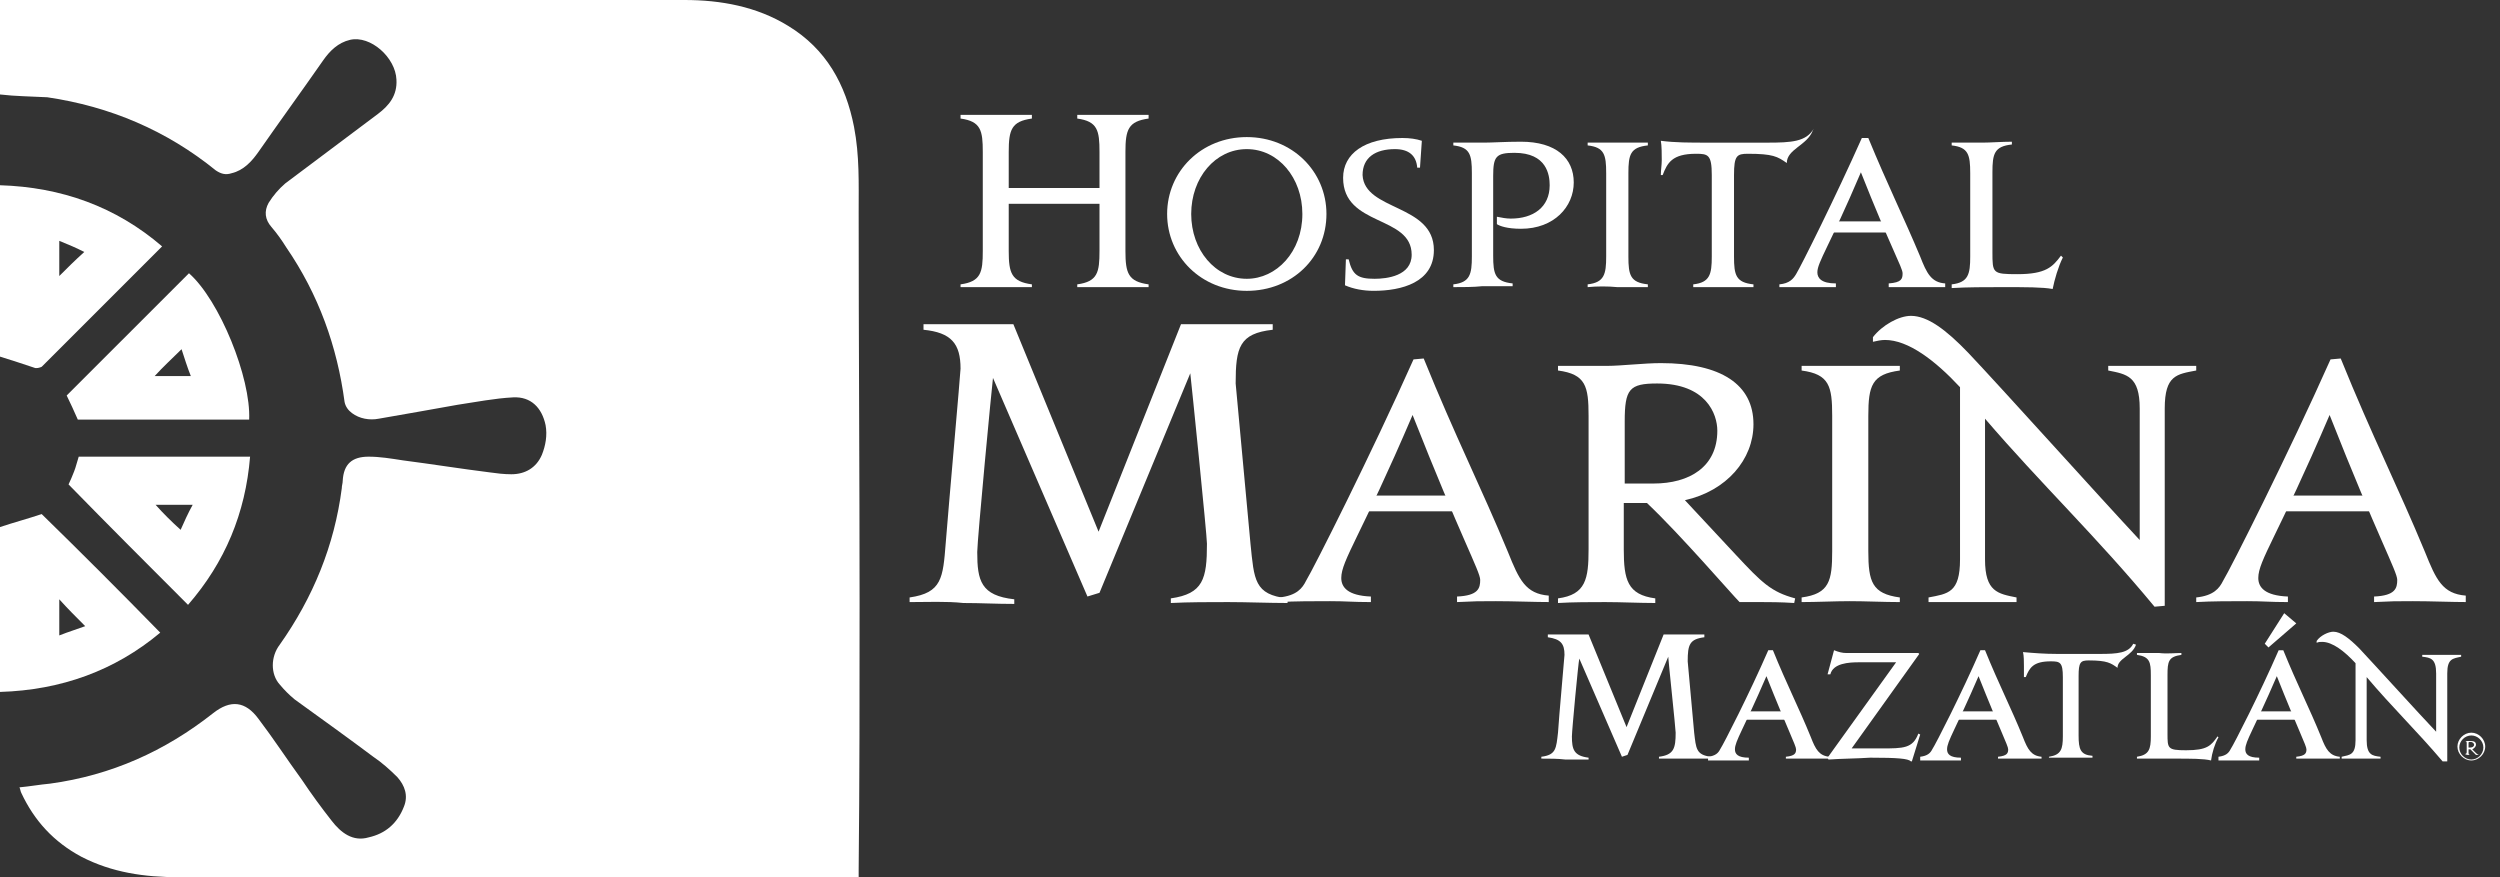 <svg xmlns="http://www.w3.org/2000/svg" width="114" height="40" viewBox="0 0 114 40" fill="none"><rect x="0" y="0" width="114" height="40" fill="#333333" stroke="none"/><path d="M41.478 27.455V27.244C42.957 27.032 42.999 26.357 43.126 24.752C43.252 23.146 43.801 16.98 43.801 16.811C43.801 15.67 43.379 15.163 42.112 15.037V14.783C42.957 14.783 43.633 14.783 44.435 14.783C44.646 14.783 45.998 14.783 46.209 14.783L50.095 24.245L53.854 14.783C54.868 14.783 55.248 14.783 56.051 14.783C56.895 14.783 57.191 14.783 58.036 14.783V15.037C56.515 15.206 56.346 15.839 56.346 17.486L57.022 24.794C57.191 26.441 57.191 27.117 58.712 27.286V27.497C57.867 27.497 56.853 27.455 56.008 27.455C55.164 27.455 54.192 27.455 53.39 27.497V27.286C54.868 27.075 55.037 26.399 55.037 24.794C55.037 24.414 54.319 17.36 54.277 17.022L50.137 27.032L49.588 27.201L45.28 17.233C45.238 17.529 44.562 24.625 44.562 25.174C44.562 26.483 44.731 27.159 46.251 27.328V27.539C45.407 27.539 44.731 27.497 43.928 27.497C43.168 27.413 42.281 27.455 41.478 27.455Z" fill="white"></path><path d="M70.75 27.455C69.947 27.455 69.06 27.413 68.215 27.413C67.413 27.413 67.286 27.413 66.441 27.455V27.202C67.413 27.16 67.497 26.822 67.497 26.442C67.497 26.062 66.61 24.499 64.414 18.923C62.049 24.456 61.162 25.555 61.162 26.357C61.162 26.78 61.457 27.16 62.513 27.202V27.455C61.668 27.455 61.415 27.413 60.655 27.413C59.894 27.413 59.05 27.413 58.332 27.455V27.244C59.134 27.16 59.388 26.822 59.556 26.484C59.894 25.935 62.555 20.655 64.456 16.389L64.921 16.347C66.357 19.895 67.54 22.218 68.764 25.175C69.271 26.442 69.567 27.075 70.623 27.16V27.455H70.75Z" fill="white"></path><path d="M71.045 27.497V27.286C72.313 27.117 72.439 26.399 72.439 25.048V18.965C72.439 17.614 72.313 17.064 71.045 16.895V16.684C71.763 16.684 72.608 16.684 73.284 16.684C73.918 16.684 74.974 16.558 75.734 16.558C78.479 16.558 79.958 17.529 79.958 19.345C79.958 20.95 78.733 22.387 76.832 22.809L79.155 25.301C80.338 26.568 80.76 26.991 81.859 27.286L81.816 27.497C81.225 27.455 80.591 27.455 80.338 27.455C80.127 27.455 79.662 27.455 79.324 27.455C78.986 27.117 76.621 24.372 75.1 22.936H74.044V25.048C74.044 26.441 74.213 27.117 75.481 27.286V27.497C74.762 27.497 73.918 27.455 73.2 27.455C72.566 27.455 71.721 27.455 71.045 27.497ZM74.087 22.049H75.396C77.043 22.049 78.31 21.288 78.31 19.641C78.31 18.881 77.804 17.487 75.565 17.487C74.298 17.487 74.087 17.74 74.087 19.219V22.049Z" fill="white"></path><path d="M82.154 27.455V27.244C83.421 27.075 83.548 26.484 83.548 25.132V18.965C83.548 17.614 83.421 17.065 82.154 16.896V16.685C82.872 16.685 83.717 16.685 84.393 16.685C85.111 16.685 85.913 16.685 86.632 16.685V16.896C85.364 17.065 85.195 17.572 85.195 18.965V25.132C85.195 26.526 85.364 27.075 86.632 27.244V27.455C85.913 27.455 85.069 27.413 84.351 27.413C83.675 27.413 82.83 27.455 82.154 27.455Z" fill="white"></path><path d="M98.247 27.666C95.628 24.498 93.052 22.049 90.517 19.092V25.512C90.517 26.99 91.109 27.075 91.954 27.244V27.455C91.236 27.455 90.644 27.455 89.926 27.455C89.208 27.455 88.617 27.455 87.941 27.455V27.244C88.828 27.075 89.377 27.033 89.377 25.512V17.656C88.237 16.431 87.012 15.502 85.956 15.502C85.787 15.502 85.576 15.544 85.406 15.586V15.375C85.829 14.826 86.589 14.403 87.138 14.403C87.899 14.403 88.743 15.037 89.757 16.093C91.278 17.698 95.755 22.682 97.571 24.625V18.627C97.571 17.149 96.98 17.064 96.135 16.895V16.684C96.853 16.684 97.445 16.684 98.163 16.684C98.881 16.684 99.472 16.684 100.148 16.684V16.895C99.261 17.064 98.712 17.107 98.712 18.627V27.624L98.247 27.666Z" fill="white"></path><path d="M112.566 27.455C111.763 27.455 110.876 27.413 110.032 27.413C109.229 27.413 109.102 27.413 108.258 27.455V27.202C109.229 27.16 109.314 26.822 109.314 26.442C109.314 26.062 108.427 24.499 106.23 18.923C103.865 24.456 102.978 25.555 102.978 26.357C102.978 26.78 103.273 27.16 104.329 27.202V27.455C103.485 27.455 103.231 27.413 102.471 27.413C101.711 27.413 100.866 27.413 100.148 27.455V27.244C100.95 27.16 101.204 26.822 101.373 26.484C101.711 25.935 104.372 20.655 106.272 16.389L106.737 16.347C108.173 19.895 109.356 22.218 110.581 25.175C111.088 26.442 111.383 27.075 112.439 27.16V27.455H112.566Z" fill="white"></path><path d="M70.285 34.593V34.508C70.961 34.424 70.961 34.128 71.045 33.41C71.088 32.692 71.341 29.946 71.341 29.862C71.341 29.355 71.172 29.144 70.581 29.059V28.933C70.961 28.933 71.257 28.933 71.637 28.933C71.721 28.933 72.355 28.933 72.439 28.933L74.171 33.157L75.861 28.933C76.325 28.933 76.494 28.933 76.832 28.933C77.212 28.933 77.339 28.933 77.719 28.933V29.059C77.043 29.144 76.959 29.397 76.959 30.157L77.254 33.41C77.339 34.128 77.339 34.424 78.015 34.508V34.593C77.635 34.593 77.17 34.593 76.832 34.593C76.452 34.593 76.03 34.593 75.649 34.593V34.508C76.325 34.424 76.41 34.128 76.41 33.41C76.41 33.241 76.072 30.073 76.072 29.946L74.213 34.424L73.96 34.508L72.017 30.031C71.975 30.158 71.679 33.325 71.679 33.579C71.679 34.17 71.763 34.466 72.439 34.55V34.635C72.059 34.635 71.763 34.635 71.383 34.635C71.045 34.593 70.665 34.593 70.285 34.593Z" fill="white"></path><path d="M83.379 34.592C82.999 34.592 82.619 34.592 82.239 34.592C81.859 34.592 81.816 34.592 81.436 34.592V34.508C81.859 34.466 81.901 34.339 81.901 34.17C81.901 34.001 81.521 33.283 80.549 30.833C79.493 33.283 79.113 33.79 79.113 34.17C79.113 34.381 79.24 34.55 79.747 34.55V34.677C79.366 34.677 79.24 34.677 78.902 34.677C78.564 34.677 78.184 34.677 77.888 34.677V34.508C78.226 34.466 78.353 34.339 78.437 34.17C78.606 33.916 79.789 31.593 80.634 29.65H80.845C81.478 31.213 82.028 32.269 82.577 33.621C82.788 34.17 82.957 34.466 83.421 34.508V34.592H83.379Z" fill="white"></path><path d="M83.379 34.635L83.337 34.55L86.463 30.2H84.773C84.308 30.2 83.59 30.242 83.464 30.749H83.337L83.632 29.65C83.844 29.735 84.013 29.777 84.182 29.777H87.476L87.519 29.819L84.435 34.128H85.787C86.8 34.128 87.223 34.128 87.476 33.452L87.561 33.494L87.181 34.719H87.138C87.012 34.592 86.547 34.55 85.28 34.55C84.646 34.592 83.97 34.592 83.379 34.635Z" fill="white"></path><path d="M93.052 34.592C92.672 34.592 92.291 34.592 91.911 34.592C91.531 34.592 91.489 34.592 91.109 34.592V34.508C91.531 34.466 91.573 34.339 91.573 34.17C91.573 34.001 91.193 33.283 90.222 30.833C89.166 33.283 88.786 33.79 88.786 34.17C88.786 34.381 88.912 34.55 89.419 34.55V34.677C89.039 34.677 88.912 34.677 88.574 34.677C88.237 34.677 87.856 34.677 87.561 34.677V34.508C87.899 34.466 88.025 34.339 88.11 34.17C88.279 33.916 89.461 31.593 90.306 29.65H90.517C91.151 31.213 91.7 32.269 92.249 33.621C92.46 34.17 92.629 34.466 93.094 34.508V34.592H93.052Z" fill="white"></path><path d="M97.402 29.397C97.233 29.904 96.558 30.03 96.558 30.453C96.262 30.241 96.093 30.115 95.248 30.115C94.868 30.115 94.784 30.199 94.784 30.833V33.536C94.784 34.17 94.868 34.423 95.417 34.465V34.55C95.079 34.55 94.699 34.55 94.403 34.55C94.108 34.55 93.728 34.55 93.432 34.55V34.508C93.981 34.423 94.066 34.17 94.066 33.578V30.875C94.066 30.199 93.939 30.157 93.516 30.157C92.714 30.157 92.545 30.453 92.376 30.875H92.291C92.291 30.706 92.291 30.537 92.291 30.368C92.291 30.199 92.291 29.904 92.249 29.735C92.714 29.777 93.221 29.819 93.812 29.819C94.277 29.819 95.079 29.819 95.755 29.819C96.558 29.819 97.064 29.777 97.276 29.355L97.402 29.397Z" fill="white"></path><path d="M99.472 29.777V29.862C98.881 29.946 98.838 30.157 98.838 30.791V33.452C98.838 34.128 98.838 34.212 99.683 34.212C100.655 34.212 100.824 34.001 101.119 33.579L101.162 33.621C100.993 33.917 100.866 34.339 100.824 34.677C100.486 34.593 99.937 34.593 99.134 34.593C98.627 34.593 97.951 34.593 97.445 34.593V34.508C97.994 34.424 98.078 34.17 98.078 33.579V30.791C98.078 30.2 98.036 29.946 97.445 29.862V29.777C97.74 29.777 98.12 29.777 98.458 29.777C98.796 29.82 99.176 29.777 99.472 29.777Z" fill="white"></path><path d="M106.653 34.592C106.272 34.592 105.892 34.592 105.512 34.592C105.132 34.592 105.09 34.592 104.71 34.592V34.508C105.132 34.466 105.174 34.339 105.174 34.17C105.174 34.001 104.794 33.283 103.823 30.833C102.767 33.283 102.386 33.79 102.386 34.17C102.386 34.381 102.513 34.55 103.02 34.55V34.677C102.64 34.677 102.513 34.677 102.175 34.677C101.837 34.677 101.457 34.677 101.162 34.677V34.508C101.499 34.466 101.626 34.339 101.711 34.17C101.88 33.917 103.062 31.593 103.907 29.651H104.118C104.752 31.213 105.301 32.269 105.85 33.621C106.061 34.17 106.23 34.466 106.695 34.508V34.592H106.653ZM103.442 29.524L103.273 29.355L104.16 27.961L104.71 28.426L103.442 29.524Z" fill="white"></path><path d="M111.383 34.719C110.201 33.325 109.06 32.227 107.92 30.875V33.748C107.92 34.423 108.173 34.466 108.553 34.508V34.592C108.258 34.592 107.962 34.592 107.666 34.592C107.371 34.592 107.075 34.592 106.779 34.592V34.508C107.159 34.423 107.413 34.423 107.413 33.748V30.242C106.906 29.693 106.357 29.27 105.892 29.27C105.808 29.27 105.723 29.27 105.639 29.312V29.228C105.808 28.975 106.188 28.806 106.399 28.806C106.737 28.806 107.117 29.101 107.582 29.566C108.258 30.284 110.285 32.523 111.088 33.367V30.706C111.088 30.031 110.834 29.988 110.454 29.946V29.862C110.75 29.862 111.045 29.862 111.341 29.862C111.637 29.862 111.932 29.862 112.228 29.862V29.946C111.848 30.031 111.595 30.031 111.595 30.706V34.719H111.383Z" fill="white"></path><path d="M66.568 22.598H62.091V23.316H66.568V22.598Z" fill="white"></path><path d="M108.469 22.598H103.992V23.316H108.469V22.598Z" fill="white"></path><path d="M49.123 13.094V12.967C50.053 12.84 50.137 12.418 50.137 11.446V9.292H45.998V11.446C45.998 12.46 46.125 12.84 47.054 12.967V13.094C46.547 13.094 45.913 13.094 45.407 13.094C44.9 13.094 44.308 13.094 43.801 13.094V12.967C44.731 12.84 44.815 12.418 44.815 11.446V6.927C44.815 5.955 44.731 5.533 43.801 5.406V5.237C44.308 5.237 44.942 5.237 45.449 5.237C45.956 5.237 46.547 5.237 47.054 5.237V5.406C46.125 5.533 45.998 5.913 45.998 6.927V8.574H50.137V6.927C50.137 5.955 50.053 5.533 49.123 5.406V5.237C49.63 5.237 50.264 5.237 50.771 5.237C51.278 5.237 51.869 5.237 52.376 5.237V5.406C51.447 5.533 51.32 5.913 51.32 6.927V11.446C51.32 12.46 51.447 12.84 52.376 12.967V13.094C51.869 13.094 51.236 13.094 50.729 13.094C50.222 13.094 49.63 13.094 49.123 13.094Z" fill="white"></path><path d="M56.853 6.251C58.923 6.251 60.486 7.814 60.486 9.757C60.486 11.742 58.923 13.263 56.853 13.263C54.783 13.263 53.221 11.7 53.221 9.757C53.221 7.814 54.783 6.251 56.853 6.251ZM56.853 12.713C58.205 12.713 59.388 11.489 59.388 9.757C59.388 8.109 58.289 6.8 56.853 6.8C55.417 6.8 54.319 8.109 54.319 9.757C54.319 11.404 55.417 12.713 56.853 12.713Z" fill="white"></path><path d="M65.385 11.404C65.385 12.882 63.907 13.262 62.64 13.262C62.175 13.262 61.711 13.178 61.331 13.009L61.373 11.826H61.499C61.668 12.544 61.922 12.713 62.682 12.713C63.231 12.713 64.372 12.586 64.372 11.615C64.372 9.799 61.246 10.348 61.246 8.109C61.246 7.011 62.218 6.293 63.949 6.293C64.287 6.293 64.583 6.335 64.836 6.42L64.752 7.645H64.625C64.583 7.096 64.245 6.8 63.611 6.8C62.724 6.8 62.133 7.18 62.133 7.983C62.218 9.63 65.385 9.292 65.385 11.404Z" fill="white"></path><path d="M66.272 13.093V12.967C67.033 12.882 67.117 12.502 67.117 11.7V7.898C67.117 7.053 67.033 6.715 66.272 6.631V6.504C66.695 6.504 67.244 6.504 67.666 6.504C68.046 6.504 68.638 6.462 69.356 6.462C70.961 6.462 71.763 7.222 71.763 8.32C71.763 9.419 70.876 10.432 69.356 10.432C68.722 10.432 68.384 10.306 68.258 10.221V9.883C68.469 9.925 68.68 9.968 68.891 9.968C69.905 9.968 70.665 9.461 70.665 8.447C70.665 7.982 70.538 6.969 69.06 6.969C68.215 6.969 68.089 7.138 68.089 8.025V11.657C68.089 12.502 68.173 12.84 68.976 12.924V13.051C68.553 13.051 68.004 13.051 67.582 13.051C67.202 13.093 66.695 13.093 66.272 13.093Z" fill="white"></path><path d="M72.397 13.093V12.966C73.157 12.882 73.242 12.502 73.242 11.699V7.898C73.242 7.053 73.157 6.715 72.397 6.631V6.504C72.819 6.504 73.368 6.504 73.791 6.504C74.213 6.504 74.72 6.504 75.142 6.504V6.631C74.34 6.715 74.255 7.053 74.255 7.898V11.699C74.255 12.544 74.34 12.882 75.142 12.966V13.093C74.72 13.093 74.171 13.093 73.749 13.093C73.326 13.051 72.819 13.051 72.397 13.093Z" fill="white"></path><path d="M82.661 5.956C82.408 6.631 81.478 6.8 81.478 7.434C81.056 7.138 80.845 7.012 79.704 7.012C79.198 7.012 79.071 7.096 79.071 7.983V11.7C79.071 12.545 79.155 12.883 79.958 12.967V13.094C79.535 13.094 78.986 13.094 78.564 13.094C78.141 13.094 77.635 13.094 77.212 13.094V12.967C77.972 12.883 78.057 12.503 78.057 11.7V7.983C78.057 7.054 77.888 7.012 77.339 7.012C76.241 7.012 76.03 7.434 75.818 7.983H75.734C75.734 7.772 75.776 7.518 75.776 7.307C75.776 7.054 75.776 6.631 75.734 6.42C76.368 6.505 77.043 6.505 77.888 6.505C78.522 6.505 79.62 6.505 80.591 6.505C81.689 6.505 82.365 6.462 82.703 5.871L82.661 5.956Z" fill="white"></path><path d="M88.786 13.093C88.279 13.093 87.772 13.093 87.223 13.093C86.716 13.093 86.632 13.093 86.125 13.093V12.924C86.716 12.882 86.758 12.713 86.758 12.46C86.758 12.206 86.209 11.277 84.857 7.856C83.421 11.235 82.872 11.953 82.872 12.418C82.872 12.671 83.041 12.924 83.717 12.924V13.093C83.21 13.093 83.041 13.093 82.577 13.093C82.112 13.093 81.605 13.093 81.14 13.093V12.967C81.605 12.924 81.774 12.713 81.901 12.502C82.112 12.164 83.717 8.954 84.9 6.293H85.195C86.082 8.447 86.8 9.883 87.561 11.7C87.856 12.46 88.068 12.882 88.701 12.924V13.093H88.786Z" fill="white"></path><path d="M91.742 6.462V6.589C90.94 6.673 90.855 7.011 90.855 7.856V11.488C90.855 12.46 90.855 12.502 91.996 12.502C93.305 12.502 93.601 12.164 93.981 11.657L94.066 11.742C93.854 12.164 93.685 12.755 93.601 13.178C93.136 13.093 92.418 13.093 91.278 13.093C90.56 13.093 89.673 13.093 88.997 13.136V12.967C89.757 12.882 89.842 12.502 89.842 11.7V7.898C89.842 7.053 89.757 6.715 88.997 6.631V6.504C89.419 6.504 89.968 6.504 90.391 6.504C90.771 6.504 91.278 6.462 91.742 6.462Z" fill="white"></path><path d="M86.547 10.095H83.548V10.602H86.547V10.095Z" fill="white"></path><path d="M81.689 32.438H79.366V32.819H81.689V32.438Z" fill="white"></path><path d="M91.404 32.438H89.081V32.819H91.404V32.438Z" fill="white"></path><path d="M105.005 32.438H102.682V32.819H105.005V32.438Z" fill="white"></path><path d="M112.693 33.41C112.355 33.41 112.059 33.706 112.059 34.044C112.059 34.382 112.355 34.677 112.693 34.677C113.031 34.677 113.326 34.382 113.326 34.044C113.326 33.706 113.031 33.41 112.693 33.41ZM112.693 34.635C112.397 34.635 112.144 34.382 112.144 34.086C112.144 33.79 112.397 33.537 112.693 33.537C112.988 33.537 113.242 33.79 113.242 34.086C113.242 34.382 112.988 34.635 112.693 34.635Z" fill="white"></path><path d="M112.397 34.381C112.482 34.381 112.482 34.339 112.482 34.255V33.917C112.482 33.832 112.482 33.79 112.397 33.79C112.439 33.79 112.482 33.79 112.524 33.79C112.566 33.79 112.608 33.79 112.65 33.79C112.819 33.79 112.904 33.832 112.904 33.959C112.904 34.044 112.819 34.128 112.735 34.17L112.862 34.297C112.946 34.381 112.946 34.381 113.031 34.424C112.988 34.424 112.946 34.424 112.946 34.424H112.904C112.904 34.424 112.735 34.255 112.65 34.17H112.566V34.297C112.566 34.381 112.566 34.424 112.65 34.424C112.608 34.424 112.566 34.424 112.524 34.424C112.482 34.424 112.397 34.381 112.397 34.381ZM112.566 34.086H112.65C112.735 34.086 112.819 34.044 112.819 33.959C112.819 33.917 112.777 33.832 112.65 33.832C112.566 33.832 112.566 33.832 112.566 33.917V34.086Z" fill="white"></path><path d="M0 4.308C0 2.872 0 1.436 0 0C0.084 0 0.169 0 0.296 0C10.602 0 20.908 0 31.214 0C32.862 0 34.509 0.296 35.945 1.183C37.677 2.239 38.564 3.844 38.944 5.787C39.197 7.096 39.155 8.363 39.155 9.673C39.155 15.628 39.197 21.542 39.197 27.497C39.197 31.552 39.197 35.607 39.155 39.662C39.155 39.789 39.155 39.873 39.155 40C39.029 40 38.902 40 38.775 40C28.553 40 18.332 40 8.152 40C6.589 40 5.111 39.789 3.717 39.071C2.45 38.395 1.563 37.423 0.971 36.156C0.929 36.072 0.929 35.987 0.887 35.903C1.352 35.861 1.816 35.776 2.281 35.734C5.069 35.354 7.518 34.255 9.715 32.524C10.517 31.89 11.193 31.975 11.785 32.777C12.46 33.664 13.094 34.636 13.77 35.565C14.192 36.199 14.657 36.832 15.121 37.423C15.544 37.973 16.093 38.395 16.811 38.184C17.571 38.015 18.12 37.55 18.416 36.79C18.627 36.283 18.458 35.818 18.12 35.438C17.782 35.1 17.402 34.762 17.022 34.509C15.839 33.622 14.657 32.777 13.432 31.89C13.178 31.679 12.967 31.468 12.756 31.214C12.334 30.75 12.334 29.947 12.756 29.398C14.277 27.244 15.248 24.879 15.586 22.26C15.586 22.133 15.628 22.049 15.628 21.922C15.671 21.162 16.051 20.824 16.811 20.824C17.318 20.824 17.825 20.908 18.374 20.993C19.683 21.162 20.993 21.373 22.344 21.542C22.64 21.584 22.978 21.626 23.316 21.626C23.949 21.626 24.456 21.331 24.71 20.739C24.879 20.317 24.963 19.852 24.879 19.387C24.71 18.585 24.203 18.078 23.4 18.12C22.555 18.163 21.711 18.332 20.866 18.458C19.683 18.669 18.5 18.881 17.276 19.092C16.853 19.176 16.389 19.092 16.051 18.838C15.882 18.712 15.755 18.543 15.713 18.332C15.375 15.797 14.53 13.432 13.052 11.278C12.841 10.94 12.629 10.644 12.376 10.348C12.08 10.011 12.038 9.63 12.249 9.25C12.46 8.912 12.714 8.617 13.009 8.363C14.403 7.307 15.839 6.251 17.233 5.195C17.74 4.815 18.12 4.351 18.078 3.633C18.036 2.619 16.895 1.605 15.966 1.816C15.417 1.943 15.037 2.323 14.741 2.746C13.77 4.139 12.756 5.533 11.785 6.927C11.489 7.35 11.109 7.772 10.56 7.899C10.306 7.983 10.095 7.941 9.842 7.772C7.603 5.956 5.026 4.857 2.154 4.435C1.394 4.393 0.718 4.393 0 4.308Z" fill="white"></path><path d="M0 16.261C0 13.727 0 11.066 0 8.447C2.788 8.532 5.28 9.419 7.392 11.235C5.533 13.094 3.717 14.91 1.901 16.726C1.816 16.768 1.647 16.811 1.563 16.768C1.056 16.599 0.549 16.43 0 16.261ZM2.703 12.587C3.041 12.249 3.421 11.869 3.844 11.489C3.506 11.319 3.126 11.15 2.703 10.982C2.703 11.615 2.703 12.164 2.703 12.587Z" fill="white"></path><path d="M7.307 28.849C5.238 30.581 2.788 31.468 0 31.552C0 29.018 0 26.484 0 24.034C0.634 23.823 1.267 23.654 1.901 23.442C3.675 25.174 5.491 26.99 7.307 28.849ZM2.703 28.976C3.126 28.807 3.548 28.68 3.886 28.553C3.464 28.131 3.083 27.751 2.703 27.328C2.703 27.835 2.703 28.342 2.703 28.976Z" fill="white"></path><path d="M3.126 22.09C3.21 21.921 3.295 21.71 3.379 21.499C3.464 21.288 3.506 21.077 3.59 20.823C6.167 20.823 8.743 20.823 11.404 20.823C11.193 23.4 10.264 25.638 8.574 27.581C6.758 25.765 4.942 23.949 3.126 22.09ZM8.237 24.16C8.405 23.78 8.574 23.4 8.786 23.02C8.152 23.02 7.603 23.02 7.096 23.02C7.434 23.4 7.814 23.78 8.237 24.16Z" fill="white"></path><path d="M11.362 19.134C8.743 19.134 6.125 19.134 3.548 19.134C3.379 18.753 3.21 18.373 3.041 18.035C4.9 16.177 6.758 14.319 8.617 12.46C10.011 13.685 11.447 17.233 11.362 19.134ZM7.054 17.148C7.561 17.148 8.11 17.148 8.701 17.148C8.532 16.726 8.405 16.304 8.279 15.924C7.856 16.346 7.434 16.726 7.054 17.148Z" fill="white"></path></svg>
